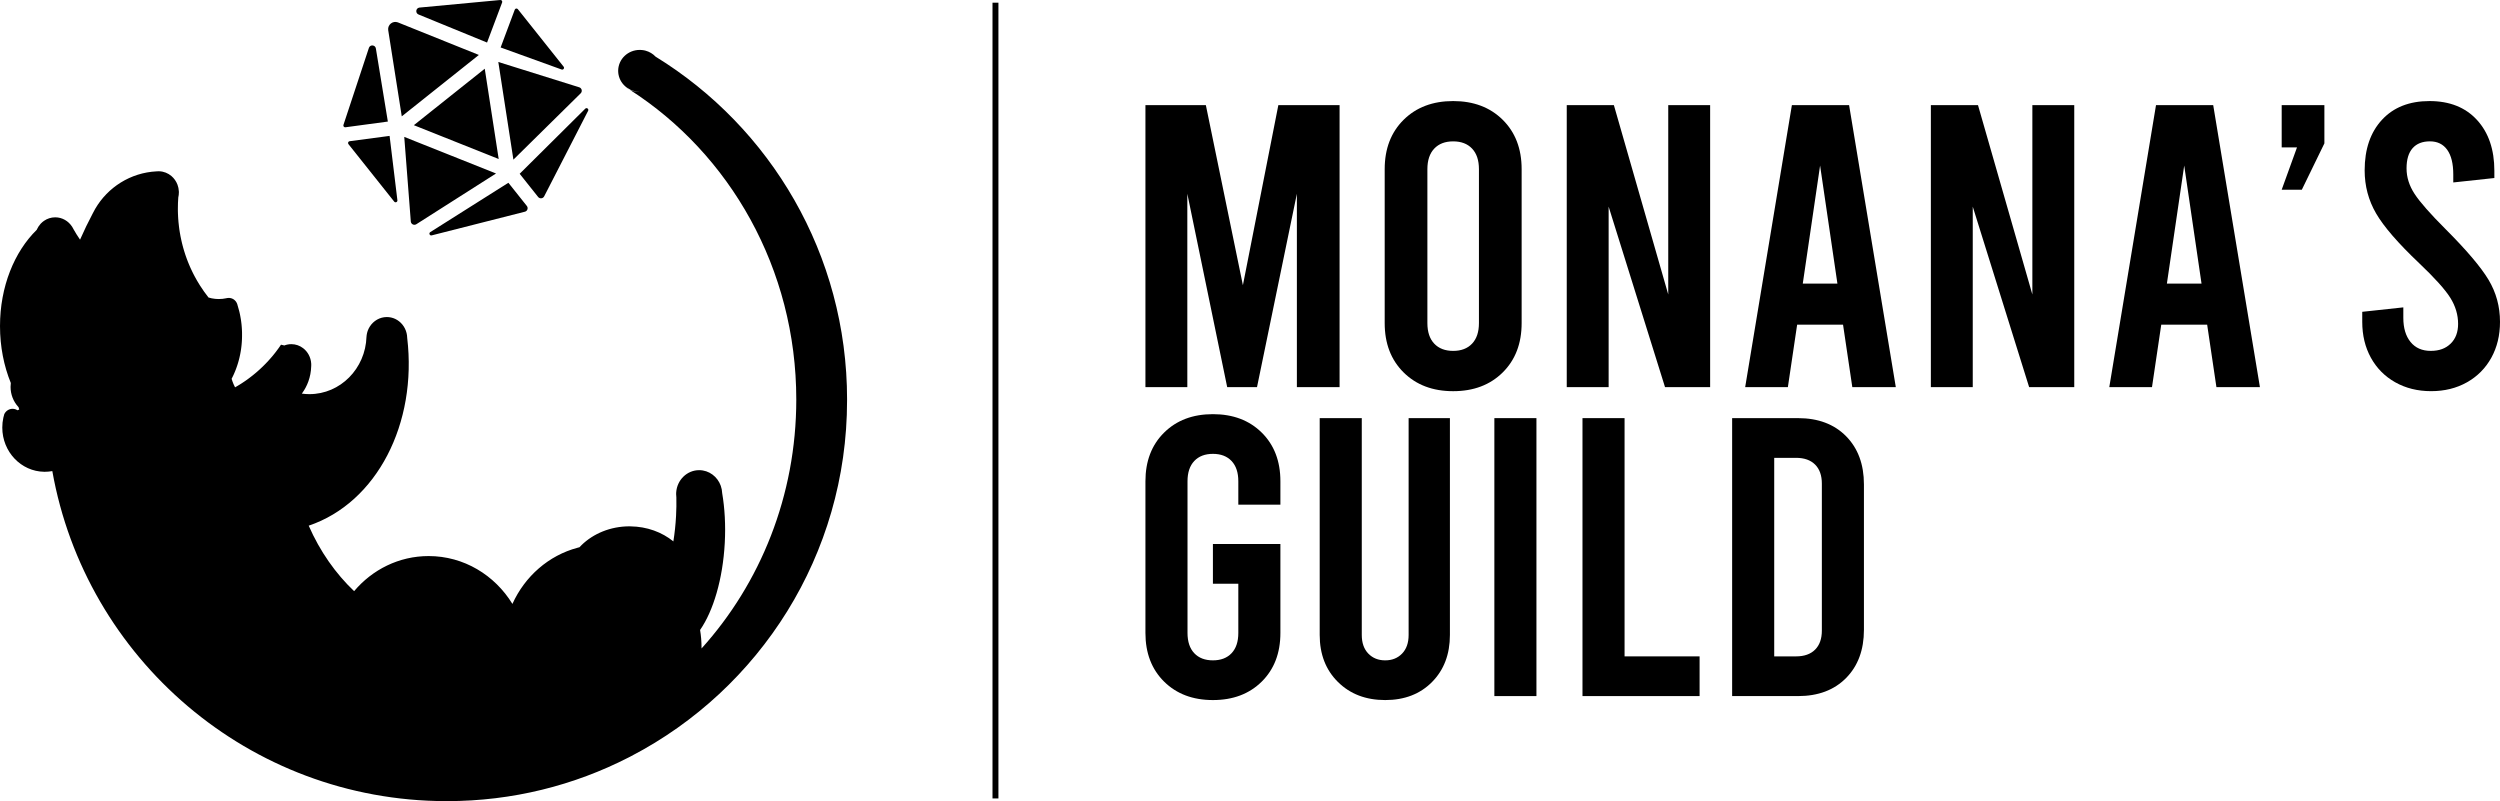 <svg xmlns="http://www.w3.org/2000/svg" fill="none" viewBox="0 0 440 141" height="141" width="440">
<g clip-path="url(#clip0_191_2186)">
<path fill="black" d="M217.944 88.826V84.702C217.944 83.165 217.548 81.977 216.757 81.138C215.964 80.299 214.87 79.879 213.473 79.879C212.076 79.879 210.981 80.299 210.19 81.138C209.397 81.976 209.002 83.164 209.002 84.702V111.399C209.002 112.936 209.397 114.124 210.19 114.964C210.981 115.803 212.076 116.222 213.473 116.222C214.87 116.222 215.964 115.803 216.757 114.964C217.548 114.125 217.944 112.937 217.944 111.399V102.733H213.473V95.745H225.35V111.4C225.35 114.942 224.256 117.795 222.067 119.962C219.877 122.128 217.013 123.211 213.473 123.211C209.934 123.211 207.068 122.127 204.88 119.962C202.69 117.795 201.596 114.942 201.596 111.4V84.703C201.596 81.163 202.69 78.308 204.88 76.142C207.068 73.975 209.933 72.892 213.473 72.892C217.014 72.892 219.877 73.976 222.067 76.142C224.256 78.308 225.35 81.162 225.35 84.703V88.827H217.944V88.826Z"></path>
<path fill="black" d="M235.481 120.031C233.337 117.911 232.267 115.15 232.267 111.749V73.591H239.673V111.749C239.673 113.147 240.057 114.242 240.826 115.034C241.595 115.826 242.583 116.222 243.796 116.222C245.008 116.222 245.997 115.826 246.764 115.034C247.533 114.242 247.917 113.147 247.917 111.749V73.591H255.184V111.749C255.184 115.15 254.135 117.911 252.039 120.031C249.944 122.151 247.195 123.211 243.796 123.211C240.396 123.211 237.623 122.152 235.482 120.031H235.481Z"></path>
<path fill="black" d="M263.008 73.591H270.413V122.511H263.008V73.591Z"></path>
<path fill="black" d="M278.517 73.591H285.923V115.523H299.128V122.511H278.518V73.591H278.517Z"></path>
<path fill="black" d="M304.856 73.591H316.454C319.993 73.591 322.812 74.651 324.908 76.771C327.004 78.891 328.052 81.722 328.052 85.262V110.841C328.052 114.382 327.004 117.213 324.908 119.332C322.812 121.453 319.993 122.512 316.454 122.512H304.856V73.592V73.591ZM316.105 115.523C317.548 115.523 318.666 115.128 319.459 114.335C320.25 113.543 320.646 112.425 320.646 110.98V85.122C320.646 83.679 320.25 82.56 319.459 81.767C318.666 80.975 317.548 80.579 316.105 80.579H312.262V115.523H316.105Z"></path>
<path fill="black" d="M235.766 18.498V68.139H228.251V34.1L221.233 68.139H215.987L208.969 34.1V68.139H201.596V18.498H212.23L218.751 50.197L224.989 18.498H235.765H235.766Z"></path>
<path fill="black" d="M247.037 65.55C244.815 63.352 243.706 60.456 243.706 56.863V29.773C243.706 26.18 244.815 23.284 247.037 21.085C249.258 18.887 252.165 17.788 255.757 17.788C259.35 17.788 262.255 18.887 264.477 21.085C266.698 23.284 267.809 26.18 267.809 29.773V56.863C267.809 60.456 266.698 63.351 264.477 65.55C262.255 67.748 259.349 68.848 255.757 68.848C252.165 68.848 249.258 67.749 247.037 65.55ZM259.089 60.48C259.892 59.63 260.294 58.423 260.294 56.864V29.774C260.294 28.214 259.892 27.008 259.089 26.157C258.285 25.307 257.175 24.881 255.757 24.881C254.339 24.881 253.228 25.307 252.425 26.157C251.621 27.008 251.22 28.214 251.22 29.774V56.864C251.22 58.423 251.621 59.63 252.425 60.48C253.228 61.331 254.339 61.757 255.757 61.757C257.175 61.757 258.285 61.331 259.089 60.48Z"></path>
<path fill="black" d="M275.747 18.498H284.041L293.611 51.828V18.498H300.984V68.139H293.045L283.12 36.369V68.139H275.747V18.498Z"></path>
<path fill="black" d="M324.377 57.147H316.296L314.665 68.139H307.15L315.373 18.498H325.44L333.663 68.139H326.007L324.376 57.147H324.377ZM323.385 49.914L320.336 29.136L317.288 49.914H323.385Z"></path>
<path fill="black" d="M339.832 18.498H348.126L357.696 51.828V18.498H365.069V68.139H357.129L347.205 36.369V68.139H339.832V18.498Z"></path>
<path fill="black" d="M388.462 57.147H380.38L378.75 68.139H371.235L379.458 18.498H389.524L397.747 68.139H390.091L388.461 57.147H388.462ZM387.469 49.914L384.421 29.136L381.373 49.914H387.469Z"></path>
<path fill="black" d="M404.271 25.944H401.577V18.498H409.092V25.235L405.122 33.391H401.577L404.271 25.944Z"></path>
<path fill="black" d="M421.568 67.288C419.725 66.249 418.295 64.806 417.279 62.963C416.262 61.118 415.755 59.016 415.755 56.651V54.878L422.985 54.098V55.941C422.985 57.738 423.411 59.157 424.261 60.196C425.111 61.236 426.292 61.755 427.805 61.755C429.318 61.755 430.44 61.33 431.314 60.479C432.188 59.629 432.625 58.47 432.625 57.004C432.625 55.398 432.165 53.861 431.243 52.395C430.322 50.93 428.49 48.897 425.749 46.296C422.063 42.798 419.546 39.89 418.199 37.573C416.852 35.258 416.179 32.728 416.179 29.985C416.179 26.251 417.195 23.284 419.228 21.085C421.259 18.887 424.048 17.788 427.593 17.788C431.138 17.788 433.926 18.899 435.958 21.121C437.989 23.343 439.007 26.322 439.007 30.056V31.332L431.776 32.112V30.694C431.776 28.803 431.422 27.361 430.712 26.368C430.003 25.375 428.986 24.878 427.664 24.878C426.342 24.878 425.325 25.28 424.616 26.084C423.907 26.888 423.552 28.069 423.552 29.629C423.552 31.189 424.024 32.691 424.97 34.132C425.915 35.575 427.735 37.642 430.429 40.337C434.115 44.025 436.632 46.992 437.979 49.237C439.326 51.483 440 53.953 440 56.648C440 59.012 439.492 61.115 438.476 62.959C437.459 64.802 436.03 66.245 434.187 67.285C432.343 68.324 430.239 68.844 427.877 68.844C425.515 68.844 423.411 68.324 421.568 67.285V67.288Z"></path>
<path fill="black" d="M71.149 24.094L72.303 39.004C72.359 39.467 72.878 39.713 73.272 39.465L87.3 30.533L71.149 24.094ZM69.943 35.246L68.568 23.918L61.533 24.853C61.288 24.885 61.173 25.172 61.326 25.366L69.379 35.483C69.578 35.734 69.981 35.565 69.943 35.246ZM75.966 41.431L92.377 37.261C92.828 37.151 93.012 36.611 92.723 36.248L89.476 32.167L75.728 40.852C75.427 41.041 75.618 41.507 75.966 41.431H75.966ZM68.262 21.394L66.158 8.557C66.078 7.903 65.18 7.787 64.937 8.397L60.446 21.986C60.373 22.209 60.557 22.431 60.789 22.402L68.262 21.394ZM77.495 15.074L84.279 9.671L70.015 3.936C69.569 3.775 69.117 3.877 68.791 4.137C68.465 4.397 68.264 4.814 68.321 5.285L70.711 20.478L77.495 15.075V15.074ZM90.598 1.704L88.112 8.354L98.84 12.232C99.142 12.341 99.397 11.986 99.197 11.735L91.144 1.618C90.991 1.424 90.684 1.473 90.598 1.704ZM85.721 7.489L88.377 0.429C88.459 0.209 88.283 -0.021 88.05 0.001L73.805 1.335C73.155 1.436 73.068 2.336 73.687 2.561L85.721 7.489ZM103.005 19.128L91.463 30.584L94.71 34.665C94.999 35.028 95.566 34.969 95.775 34.555L103.515 19.49C103.668 19.168 103.256 18.877 103.004 19.128H103.005ZM87.704 10.909L90.358 28.097L102.204 16.421C102.534 16.092 102.411 15.532 101.972 15.373L87.704 10.908V10.909ZM79.077 17.063L72.838 22.032L87.77 27.985L85.317 12.095L79.077 17.063Z"></path>
<path fill="black" d="M149.086 70.305C149.086 44.767 135.598 22.393 115.388 9.974C115.388 9.974 115.384 9.969 115.381 9.968C114.911 9.473 114.302 9.103 113.613 8.917C113.597 8.912 113.58 8.908 113.564 8.905C113.557 8.903 113.552 8.901 113.545 8.899C113.528 8.895 113.51 8.89 113.493 8.887C113.49 8.887 113.487 8.886 113.484 8.885C113.477 8.883 113.468 8.881 113.461 8.879C113.454 8.878 113.447 8.876 113.44 8.874C113.431 8.872 113.422 8.87 113.412 8.869C113.404 8.867 113.394 8.865 113.385 8.863C113.38 8.863 113.375 8.861 113.37 8.86C113.36 8.858 113.351 8.856 113.341 8.854C113.336 8.854 113.332 8.852 113.326 8.852C113.32 8.852 113.316 8.85 113.31 8.849C113.306 8.849 113.302 8.848 113.299 8.847C113.288 8.845 113.276 8.843 113.263 8.841C113.251 8.839 113.239 8.837 113.227 8.835C113.225 8.835 113.224 8.835 113.222 8.835C113.164 8.826 113.107 8.818 113.048 8.812C112.942 8.798 112.834 8.79 112.724 8.787C112.68 8.785 112.637 8.785 112.592 8.785C110.529 8.785 108.851 10.383 108.799 12.374C108.799 12.406 108.799 12.437 108.799 12.469C108.799 12.501 108.799 12.531 108.801 12.56C108.801 12.588 108.801 12.616 108.804 12.644C108.807 12.728 108.814 12.81 108.824 12.893C108.83 12.943 108.838 12.993 108.845 13.043C108.85 13.071 108.855 13.099 108.86 13.126C109.032 14.051 109.558 14.855 110.298 15.401C110.524 15.533 110.748 15.665 110.971 15.798C110.971 15.798 110.973 15.8 110.974 15.8C111.425 16.008 111.926 16.131 112.454 16.149H112.455H112.453C112.422 16.15 112.392 16.155 112.367 16.155C111.823 16.155 111.303 16.022 110.842 15.795C128.42 27.06 140.146 47.271 140.146 70.323C140.146 87.269 133.806 102.679 123.471 114.131V114.011C123.471 112.938 123.388 111.892 123.215 110.873C125.529 107.539 127.219 101.949 127.561 95.541C127.727 92.411 127.553 89.437 127.104 86.798V86.796C127.087 86.345 127.001 85.91 126.857 85.505C126.286 83.895 124.798 82.748 123.053 82.748C120.912 82.748 119.157 84.477 119.01 86.665V86.669C119.004 86.767 119 86.866 119 86.965C119 87.164 119.013 87.359 119.039 87.55C119.063 88.605 119.046 89.689 118.987 90.792C118.903 92.344 118.742 93.848 118.511 95.284C118.469 95.543 118.425 95.8 118.378 96.055C118.424 95.801 118.467 95.544 118.508 95.284C116.522 93.666 113.872 92.673 110.958 92.64C110.907 92.633 110.856 92.633 110.798 92.633C107.449 92.633 104.433 93.912 102.352 95.937V95.94C102.227 96.062 102.104 96.187 101.985 96.315C101.985 96.315 101.982 96.316 101.981 96.316C101.981 96.316 101.981 96.316 101.981 96.317C101.872 96.344 101.763 96.371 101.654 96.4C101.654 96.4 101.654 96.401 101.653 96.403C99.108 97.079 96.789 98.339 94.832 100.034C92.875 101.73 91.281 103.864 90.186 106.288C87.08 101.224 81.637 97.867 75.439 97.867C70.213 97.867 65.525 100.253 62.324 104.043C59.078 100.959 56.318 97.056 54.333 92.519C66.339 88.469 73.459 74.524 71.667 59.463V59.443L71.665 59.429C71.665 59.429 71.665 59.428 71.665 59.427C71.665 59.426 71.665 59.424 71.665 59.423C71.657 59.148 71.621 58.88 71.56 58.624C71.571 58.707 71.582 58.788 71.593 58.871C71.582 58.788 71.57 58.707 71.558 58.624C71.29 57.505 70.54 56.592 69.554 56.126C69.106 55.919 68.606 55.8 68.081 55.8C66.839 55.8 65.743 56.46 65.097 57.459C65.039 57.594 64.978 57.728 64.917 57.863C64.978 57.728 65.039 57.593 65.098 57.456C64.957 57.675 64.837 57.91 64.742 58.157C64.742 58.159 64.742 58.16 64.74 58.162C64.709 58.247 64.679 58.333 64.653 58.421C64.632 58.494 64.612 58.568 64.596 58.642V58.644V58.646C64.596 58.646 64.596 58.647 64.596 58.648C64.596 58.648 64.596 58.649 64.596 58.65C64.593 58.659 64.591 58.666 64.588 58.675V58.681C64.543 58.868 64.517 59.067 64.504 59.267C64.504 59.267 64.503 59.267 64.502 59.268C64.323 64.878 59.896 69.369 54.461 69.369C54.005 69.369 53.557 69.337 53.118 69.276C53.158 69.224 53.196 69.171 53.234 69.118C53.661 68.522 54.011 67.856 54.27 67.139C54.569 66.31 54.745 65.412 54.771 64.472C54.777 64.389 54.78 64.305 54.78 64.221C54.78 64.136 54.777 64.054 54.772 63.971C54.701 62.869 54.158 61.9 53.352 61.281C52.77 60.835 52.051 60.571 51.273 60.571C50.84 60.571 50.424 60.653 50.041 60.803C49.845 60.76 49.651 60.714 49.458 60.666C49.451 60.675 49.445 60.686 49.438 60.695C49.424 60.715 49.411 60.734 49.398 60.753C49.387 60.768 49.376 60.783 49.366 60.799C49.363 60.803 49.36 60.807 49.357 60.811C49.347 60.825 49.336 60.84 49.327 60.855C49.316 60.869 49.307 60.884 49.297 60.899C49.294 60.904 49.29 60.91 49.285 60.914C49.281 60.919 49.277 60.925 49.274 60.931L49.262 60.947C49.251 60.964 49.239 60.981 49.228 60.998C49.221 61.009 49.214 61.021 49.208 61.033C49.185 61.063 49.164 61.093 49.141 61.124C49.124 61.147 49.107 61.17 49.091 61.195C49.085 61.204 49.079 61.211 49.074 61.22C49.074 61.22 49.072 61.222 49.071 61.223C49.071 61.223 49.069 61.224 49.068 61.225C49.068 61.226 49.066 61.228 49.064 61.229C49.064 61.229 49.057 61.238 49.054 61.242C49.052 61.245 49.05 61.249 49.048 61.252C49.045 61.256 49.043 61.26 49.041 61.263C49.038 61.267 49.037 61.271 49.034 61.275C49.026 61.286 49.018 61.297 49.01 61.306C49.006 61.312 49.002 61.316 49 61.321C48.998 61.324 48.997 61.326 48.995 61.329C48.992 61.334 48.989 61.337 48.986 61.342C48.979 61.352 48.973 61.363 48.967 61.373C48.963 61.378 48.958 61.382 48.954 61.387C48.952 61.389 48.949 61.391 48.948 61.393C48.945 61.398 48.941 61.403 48.938 61.408C48.935 61.413 48.931 61.419 48.928 61.424C48.906 61.453 48.882 61.483 48.858 61.513C48.821 61.566 48.782 61.618 48.743 61.67C48.717 61.705 48.691 61.74 48.665 61.775C48.639 61.81 48.613 61.845 48.586 61.88C48.586 61.88 48.586 61.88 48.586 61.881C48.58 61.889 48.573 61.898 48.566 61.907C48.56 61.916 48.553 61.924 48.546 61.934C48.543 61.938 48.539 61.942 48.536 61.946C48.523 61.963 48.509 61.98 48.496 61.998C48.485 62.012 48.474 62.027 48.463 62.041C48.452 62.055 48.44 62.069 48.429 62.084C48.423 62.092 48.418 62.099 48.412 62.106C48.401 62.12 48.389 62.133 48.379 62.146C48.363 62.166 48.347 62.186 48.331 62.206C48.309 62.234 48.286 62.264 48.263 62.292C48.226 62.34 48.188 62.387 48.149 62.432C48.129 62.459 48.108 62.486 48.086 62.512C48.07 62.533 48.053 62.553 48.036 62.574C47.987 62.633 47.937 62.692 47.887 62.752C47.842 62.802 47.799 62.852 47.756 62.902C47.734 62.926 47.713 62.952 47.691 62.977C47.669 63.002 47.647 63.027 47.624 63.052C47.621 63.056 47.618 63.062 47.614 63.067C47.604 63.079 47.593 63.092 47.581 63.104C47.578 63.107 47.576 63.109 47.573 63.111C47.49 63.205 47.406 63.298 47.324 63.391C47.315 63.402 47.307 63.411 47.298 63.42C47.271 63.453 47.242 63.483 47.215 63.514C47.206 63.524 47.198 63.534 47.189 63.545C47.181 63.554 47.171 63.563 47.163 63.572C47.145 63.591 47.128 63.61 47.11 63.629C47.092 63.648 47.074 63.667 47.056 63.687C47.046 63.697 47.038 63.706 47.028 63.715C47.009 63.734 46.991 63.753 46.971 63.771C46.96 63.783 46.948 63.795 46.938 63.806C46.927 63.818 46.915 63.83 46.904 63.842C46.892 63.853 46.881 63.865 46.87 63.877C46.837 63.912 46.803 63.948 46.768 63.984C46.746 64.008 46.724 64.033 46.701 64.058C46.701 64.058 46.699 64.06 46.698 64.06C46.696 64.061 46.695 64.062 46.694 64.064C46.692 64.066 46.69 64.067 46.688 64.069C46.686 64.07 46.683 64.072 46.68 64.074C46.679 64.074 46.677 64.076 46.675 64.077C46.67 64.082 46.664 64.089 46.657 64.096C46.652 64.101 46.645 64.108 46.639 64.115C46.58 64.177 46.519 64.24 46.456 64.301C46.432 64.326 46.406 64.351 46.381 64.376C46.376 64.38 46.371 64.385 46.366 64.39C46.349 64.405 46.333 64.421 46.317 64.437C46.31 64.444 46.303 64.45 46.297 64.457C46.293 64.462 46.289 64.466 46.285 64.47C46.28 64.475 46.276 64.479 46.273 64.484C46.209 64.545 46.143 64.607 46.077 64.668C46.056 64.688 46.036 64.708 46.015 64.728C46.002 64.74 45.99 64.752 45.979 64.763C45.96 64.779 45.941 64.798 45.921 64.816C45.902 64.834 45.883 64.853 45.863 64.869C45.849 64.885 45.834 64.899 45.819 64.913C45.803 64.927 45.788 64.942 45.773 64.956C45.761 64.966 45.749 64.978 45.737 64.989C45.718 65.006 45.698 65.024 45.678 65.043C45.588 65.123 45.492 65.21 45.402 65.29C45.377 65.312 45.352 65.334 45.328 65.356C45.312 65.369 45.296 65.383 45.281 65.397C45.251 65.423 45.22 65.449 45.19 65.476C45.185 65.481 45.18 65.486 45.175 65.49C45.17 65.493 45.164 65.499 45.16 65.503C45.114 65.54 45.069 65.579 45.022 65.618C44.994 65.642 44.966 65.665 44.939 65.689C44.914 65.71 44.89 65.729 44.866 65.749C44.866 65.749 44.865 65.749 44.864 65.75C44.864 65.75 44.863 65.75 44.862 65.751C44.852 65.757 44.847 65.763 44.841 65.768C44.824 65.784 44.806 65.798 44.789 65.812C44.768 65.829 44.747 65.847 44.726 65.864C44.713 65.874 44.7 65.885 44.688 65.895C44.662 65.916 44.636 65.937 44.611 65.958C44.585 65.979 44.56 66 44.534 66.022C44.515 66.037 44.499 66.052 44.482 66.064C44.476 66.068 44.471 66.072 44.464 66.076C44.432 66.101 44.402 66.126 44.374 66.148C44.357 66.163 44.34 66.176 44.323 66.188C44.313 66.195 44.305 66.202 44.295 66.208C44.286 66.215 44.277 66.222 44.269 66.228C44.26 66.235 44.252 66.242 44.244 66.248C44.24 66.251 44.236 66.255 44.232 66.258C44.228 66.261 44.224 66.264 44.22 66.268C44.197 66.287 44.172 66.305 44.148 66.323C44.125 66.341 44.1 66.36 44.076 66.378C44.053 66.396 44.028 66.414 44.004 66.433C43.981 66.451 43.956 66.47 43.932 66.488C43.926 66.493 43.92 66.498 43.913 66.503C43.907 66.508 43.9 66.513 43.893 66.518C43.875 66.532 43.856 66.545 43.837 66.558C43.833 66.561 43.828 66.565 43.823 66.568C43.81 66.578 43.798 66.588 43.785 66.598C43.772 66.608 43.76 66.618 43.747 66.628C43.743 66.63 43.738 66.634 43.733 66.638C43.728 66.642 43.724 66.645 43.719 66.649C43.719 66.649 43.712 66.653 43.709 66.655C43.7 66.662 43.691 66.67 43.681 66.678C43.678 66.68 43.674 66.682 43.672 66.684C43.662 66.691 43.653 66.698 43.642 66.703C43.639 66.705 43.636 66.707 43.633 66.709C43.626 66.714 43.62 66.718 43.614 66.724C43.607 66.729 43.601 66.734 43.595 66.739C43.588 66.744 43.582 66.75 43.576 66.754C43.569 66.759 43.563 66.764 43.556 66.77C43.548 66.775 43.541 66.781 43.533 66.787C43.526 66.792 43.518 66.798 43.51 66.803C43.495 66.813 43.48 66.825 43.465 66.835C43.445 66.849 43.425 66.864 43.404 66.878C43.374 66.9 43.344 66.92 43.312 66.943C43.26 66.98 43.208 67.015 43.156 67.051C43.14 67.062 43.125 67.073 43.108 67.084C43.093 67.094 43.077 67.105 43.062 67.117C43.044 67.128 43.026 67.139 43.008 67.151C42.99 67.162 42.972 67.174 42.954 67.186C42.918 67.21 42.882 67.234 42.846 67.259C42.834 67.267 42.822 67.275 42.81 67.284C42.798 67.292 42.786 67.301 42.774 67.308C42.774 67.308 42.772 67.309 42.771 67.31C42.768 67.312 42.765 67.314 42.762 67.316C42.732 67.335 42.7 67.358 42.672 67.375C42.648 67.392 42.623 67.408 42.599 67.424C42.586 67.432 42.574 67.441 42.562 67.449C42.5 67.489 42.437 67.529 42.378 67.567C42.343 67.589 42.31 67.61 42.276 67.631C42.242 67.651 42.209 67.672 42.175 67.694C42.073 67.757 41.971 67.819 41.869 67.88C41.732 67.962 41.595 68.042 41.456 68.122C41.428 68.138 41.399 68.155 41.371 68.171C41.278 67.995 41.192 67.814 41.112 67.63C40.978 67.319 40.861 66.997 40.763 66.666C40.764 66.664 40.765 66.662 40.766 66.661C40.783 66.627 40.8 66.594 40.817 66.562C40.835 66.527 40.853 66.492 40.871 66.457C40.889 66.422 40.907 66.386 40.925 66.35C40.96 66.279 40.995 66.208 41.029 66.136C41.043 66.105 41.058 66.075 41.072 66.043C41.094 65.998 41.115 65.952 41.136 65.906C41.148 65.877 41.161 65.849 41.174 65.82C41.176 65.816 41.179 65.81 41.181 65.805C41.196 65.771 41.212 65.736 41.226 65.701C41.242 65.664 41.258 65.628 41.273 65.591C41.286 65.562 41.299 65.532 41.31 65.503C41.316 65.49 41.322 65.476 41.327 65.463C41.341 65.432 41.354 65.4 41.366 65.369C41.381 65.332 41.397 65.295 41.412 65.257C41.427 65.22 41.442 65.182 41.456 65.145C41.471 65.108 41.486 65.07 41.5 65.032C41.514 64.995 41.529 64.958 41.543 64.92C41.557 64.883 41.57 64.846 41.584 64.809C41.584 64.809 41.584 64.807 41.584 64.806C41.597 64.772 41.609 64.737 41.621 64.703C41.624 64.695 41.627 64.686 41.63 64.679C41.642 64.645 41.654 64.612 41.666 64.577C41.681 64.535 41.696 64.491 41.71 64.448C41.722 64.416 41.732 64.384 41.743 64.351C41.745 64.348 41.745 64.344 41.747 64.34C41.759 64.306 41.77 64.272 41.781 64.238C41.792 64.204 41.802 64.17 41.814 64.135C41.82 64.115 41.827 64.094 41.834 64.072C41.845 64.037 41.855 64.002 41.866 63.967C41.875 63.935 41.885 63.905 41.894 63.874C41.905 63.84 41.914 63.806 41.925 63.771C41.929 63.756 41.934 63.741 41.938 63.725C41.946 63.696 41.955 63.665 41.963 63.636C41.975 63.597 41.985 63.558 41.997 63.519C42.004 63.491 42.012 63.462 42.019 63.435C42.026 63.411 42.033 63.387 42.038 63.364C42.05 63.32 42.061 63.276 42.072 63.233C42.078 63.21 42.084 63.188 42.09 63.166C42.091 63.158 42.093 63.15 42.095 63.143C42.102 63.116 42.108 63.089 42.115 63.061C42.119 63.045 42.123 63.029 42.127 63.013C42.133 62.983 42.141 62.954 42.147 62.925C42.151 62.908 42.155 62.891 42.159 62.875L42.172 62.818C42.177 62.797 42.181 62.776 42.186 62.754C42.194 62.722 42.2 62.69 42.207 62.658C42.215 62.623 42.222 62.589 42.23 62.554C42.236 62.528 42.24 62.504 42.246 62.478C42.252 62.449 42.258 62.42 42.264 62.391C42.271 62.358 42.276 62.327 42.283 62.296C42.289 62.261 42.297 62.225 42.304 62.189C42.307 62.172 42.31 62.154 42.313 62.137C42.315 62.128 42.317 62.119 42.318 62.11C42.327 62.064 42.335 62.017 42.343 61.972C42.352 61.923 42.361 61.874 42.368 61.826C42.371 61.808 42.374 61.79 42.377 61.773C42.382 61.737 42.388 61.702 42.394 61.666C42.4 61.626 42.406 61.586 42.413 61.545C42.417 61.51 42.423 61.476 42.428 61.441C42.43 61.426 42.432 61.411 42.434 61.397C42.438 61.366 42.442 61.334 42.447 61.301C42.45 61.279 42.453 61.255 42.456 61.232C42.46 61.205 42.464 61.177 42.467 61.15C42.47 61.126 42.472 61.101 42.475 61.077C42.481 61.028 42.487 60.98 42.492 60.931C42.494 60.914 42.496 60.897 42.498 60.88C42.501 60.852 42.505 60.822 42.508 60.794C42.512 60.746 42.517 60.698 42.522 60.65C42.526 60.613 42.528 60.575 42.532 60.537C42.533 60.522 42.535 60.506 42.536 60.49C42.538 60.471 42.54 60.45 42.541 60.43C42.542 60.414 42.544 60.397 42.545 60.38C42.548 60.346 42.55 60.311 42.553 60.277C42.554 60.259 42.556 60.241 42.557 60.224C42.559 60.201 42.56 60.178 42.562 60.155C42.562 60.14 42.563 60.124 42.564 60.109C42.566 60.087 42.567 60.067 42.568 60.045C42.568 60.028 42.57 60.011 42.571 59.994C42.573 59.961 42.575 59.927 42.577 59.895C42.577 59.878 42.579 59.86 42.58 59.843C42.581 59.816 42.582 59.791 42.583 59.764C42.583 59.749 42.584 59.733 42.585 59.718C42.585 59.715 42.585 59.712 42.585 59.71C42.587 59.676 42.588 59.641 42.589 59.607C42.591 59.564 42.592 59.52 42.593 59.478C42.593 59.475 42.593 59.471 42.593 59.468C42.593 59.44 42.595 59.412 42.595 59.384C42.595 59.366 42.595 59.348 42.596 59.329C42.596 59.295 42.598 59.261 42.598 59.227C42.598 59.212 42.598 59.196 42.598 59.18C42.598 59.151 42.598 59.121 42.598 59.092C42.598 59.084 42.598 59.077 42.598 59.068C42.598 59.026 42.598 58.986 42.598 58.944C42.598 58.912 42.598 58.88 42.598 58.847C42.598 58.825 42.598 58.802 42.598 58.778C42.598 58.754 42.598 58.731 42.598 58.707C42.598 58.681 42.598 58.656 42.598 58.629C42.598 58.604 42.598 58.578 42.597 58.552C42.597 58.543 42.597 58.534 42.597 58.525C42.597 58.518 42.597 58.512 42.597 58.505C42.597 58.481 42.597 58.458 42.595 58.434C42.594 58.392 42.593 58.351 42.591 58.31C42.59 58.276 42.589 58.242 42.587 58.208C42.587 58.183 42.585 58.158 42.584 58.132C42.584 58.117 42.583 58.101 42.582 58.086C42.58 58.03 42.577 57.974 42.573 57.918C42.573 57.903 42.571 57.887 42.57 57.872C42.569 57.851 42.567 57.83 42.566 57.809C42.566 57.794 42.564 57.778 42.563 57.763C42.562 57.736 42.56 57.71 42.558 57.685C42.558 57.685 42.558 57.683 42.558 57.682C42.554 57.633 42.55 57.583 42.546 57.534C42.544 57.513 42.544 57.492 42.542 57.471C42.542 57.462 42.541 57.452 42.54 57.444C42.54 57.444 42.54 57.442 42.54 57.441C42.54 57.44 42.54 57.438 42.54 57.437C42.536 57.391 42.531 57.345 42.527 57.299C42.525 57.264 42.521 57.228 42.518 57.193C42.518 57.189 42.518 57.185 42.517 57.181C42.517 57.17 42.515 57.158 42.514 57.147C42.512 57.133 42.511 57.119 42.509 57.105C42.508 57.084 42.506 57.065 42.503 57.045C42.503 57.039 42.502 57.033 42.501 57.028C42.501 57.023 42.5 57.017 42.499 57.011C42.497 56.995 42.495 56.979 42.493 56.963C42.491 56.947 42.489 56.93 42.488 56.914C42.483 56.871 42.477 56.83 42.472 56.787C42.468 56.745 42.462 56.702 42.456 56.661C42.453 56.632 42.449 56.603 42.445 56.574C42.445 56.571 42.444 56.566 42.443 56.562C42.442 56.554 42.441 56.547 42.44 56.539C42.44 56.537 42.44 56.536 42.44 56.535C42.437 56.513 42.434 56.491 42.431 56.468C42.428 56.449 42.425 56.431 42.423 56.412C42.423 56.412 42.423 56.411 42.423 56.41C42.423 56.41 42.423 56.41 42.423 56.408C42.418 56.378 42.415 56.349 42.41 56.319C42.408 56.308 42.407 56.297 42.405 56.286C42.405 56.279 42.403 56.272 42.402 56.264C42.397 56.228 42.391 56.193 42.385 56.158C42.359 55.991 42.329 55.826 42.298 55.661C42.283 55.582 42.268 55.504 42.252 55.425C42.252 55.423 42.252 55.422 42.251 55.42C42.251 55.419 42.251 55.419 42.251 55.417C42.251 55.417 42.251 55.416 42.251 55.415C42.251 55.41 42.249 55.405 42.248 55.4C42.232 55.324 42.216 55.247 42.199 55.171C42.191 55.135 42.182 55.099 42.174 55.063C42.174 55.061 42.174 55.059 42.173 55.057C42.173 55.055 42.173 55.053 42.172 55.052C42.172 55.051 42.172 55.05 42.172 55.049C42.17 55.042 42.169 55.035 42.167 55.029C42.166 55.022 42.164 55.016 42.163 55.01C42.156 54.98 42.148 54.948 42.141 54.918C42.132 54.881 42.123 54.844 42.114 54.807C42.107 54.775 42.098 54.743 42.09 54.711C42.086 54.697 42.082 54.682 42.078 54.667C41.998 54.354 41.91 54.044 41.816 53.741C41.813 53.732 41.81 53.723 41.807 53.714C41.807 53.713 41.807 53.711 41.807 53.71C41.807 53.708 41.807 53.706 41.806 53.704C41.803 53.695 41.801 53.685 41.798 53.676C41.795 53.66 41.791 53.645 41.787 53.63V53.628C41.781 53.605 41.774 53.583 41.766 53.56C41.76 53.538 41.752 53.518 41.745 53.497C41.736 53.476 41.728 53.456 41.72 53.436C41.709 53.411 41.699 53.388 41.688 53.365C41.688 53.365 41.688 53.363 41.688 53.363V53.361C41.688 53.361 41.686 53.355 41.684 53.354C41.684 53.354 41.683 53.352 41.682 53.35C41.675 53.337 41.669 53.323 41.662 53.311C41.661 53.308 41.659 53.305 41.657 53.302C41.657 53.302 41.657 53.3 41.656 53.299C41.656 53.299 41.656 53.297 41.654 53.296C41.654 53.294 41.652 53.291 41.651 53.288C41.645 53.277 41.639 53.266 41.634 53.256C41.634 53.255 41.632 53.254 41.631 53.252C41.631 53.252 41.63 53.248 41.626 53.244C41.626 53.244 41.624 53.239 41.623 53.238C41.623 53.237 41.622 53.236 41.621 53.234C41.619 53.231 41.617 53.227 41.617 53.224C41.617 53.222 41.615 53.221 41.614 53.22C41.61 53.214 41.607 53.208 41.603 53.203C41.599 53.197 41.596 53.19 41.593 53.184C41.59 53.178 41.587 53.172 41.584 53.166H41.581C41.581 53.166 41.581 53.164 41.58 53.163C41.58 53.163 41.58 53.162 41.58 53.161V53.159C41.566 53.132 41.547 53.112 41.535 53.093C41.532 53.09 41.529 53.087 41.526 53.083C41.526 53.083 41.526 53.083 41.526 53.082C41.516 53.068 41.506 53.053 41.493 53.038C41.493 53.038 41.488 53.03 41.485 53.026L41.475 53.017C41.475 53.017 41.468 53.007 41.463 53.002C41.457 52.994 41.451 52.986 41.443 52.978C41.443 52.978 41.443 52.978 41.442 52.977C41.439 52.973 41.436 52.969 41.433 52.966C41.427 52.961 41.421 52.948 41.41 52.942C41.41 52.942 41.41 52.942 41.409 52.941L41.407 52.939C41.407 52.939 41.406 52.935 41.402 52.934C41.401 52.933 41.4 52.931 41.398 52.93C41.394 52.924 41.387 52.917 41.38 52.91C41.38 52.91 41.38 52.91 41.379 52.91C41.375 52.906 41.37 52.901 41.366 52.897C41.365 52.896 41.363 52.894 41.361 52.892C41.355 52.881 41.343 52.874 41.331 52.862C41.327 52.857 41.321 52.853 41.314 52.847C41.314 52.847 41.314 52.847 41.313 52.846C41.305 52.838 41.295 52.83 41.287 52.822H41.286V52.82C41.285 52.819 41.284 52.818 41.282 52.817C41.277 52.812 41.272 52.808 41.268 52.804C41.268 52.804 41.266 52.803 41.265 52.802C41.262 52.8 41.258 52.797 41.255 52.794C41.252 52.791 41.249 52.788 41.246 52.785C41.244 52.783 41.241 52.782 41.239 52.78C41.239 52.779 41.237 52.778 41.236 52.777C41.234 52.775 41.233 52.774 41.231 52.772C41.23 52.772 41.229 52.77 41.228 52.769C41.228 52.769 41.227 52.769 41.226 52.768C41.224 52.767 41.222 52.765 41.22 52.764L41.207 52.75C41.188 52.737 41.169 52.724 41.149 52.71C41.147 52.71 41.145 52.709 41.144 52.708C41.135 52.701 41.126 52.695 41.117 52.69C41.108 52.684 41.098 52.677 41.09 52.672C41.09 52.672 41.09 52.672 41.088 52.672C41.088 52.672 41.087 52.672 41.086 52.671C41.077 52.665 41.069 52.658 41.06 52.653C41.04 52.642 41.024 52.632 41.001 52.621C41.001 52.621 41.001 52.621 41 52.621C41 52.621 40.998 52.621 40.998 52.62C40.994 52.618 40.99 52.617 40.986 52.615C40.982 52.612 40.979 52.61 40.974 52.607C40.974 52.607 40.972 52.606 40.97 52.605C40.969 52.605 40.968 52.604 40.967 52.603C40.967 52.603 40.962 52.6 40.959 52.599L40.953 52.595H40.952C40.952 52.595 40.951 52.595 40.95 52.594C40.95 52.594 40.948 52.594 40.947 52.593C40.946 52.593 40.945 52.592 40.944 52.591C40.944 52.591 40.943 52.59 40.942 52.589C40.942 52.589 40.94 52.589 40.939 52.589C40.93 52.585 40.922 52.581 40.912 52.577C40.907 52.574 40.901 52.572 40.895 52.569C40.891 52.567 40.887 52.565 40.882 52.563C40.877 52.562 40.871 52.559 40.867 52.557C40.866 52.557 40.864 52.555 40.863 52.555C40.857 52.55 40.851 52.549 40.84 52.544H40.837C40.837 52.544 40.833 52.542 40.831 52.542C40.83 52.542 40.828 52.541 40.826 52.54C40.826 52.54 40.823 52.537 40.82 52.537C40.82 52.537 40.811 52.533 40.806 52.531C40.806 52.531 40.806 52.531 40.805 52.531C40.805 52.531 40.798 52.526 40.796 52.525C40.789 52.525 40.783 52.523 40.778 52.522H40.776C40.776 52.522 40.767 52.519 40.763 52.518C40.759 52.515 40.755 52.514 40.749 52.513C40.749 52.513 40.744 52.512 40.742 52.511C40.721 52.504 40.699 52.497 40.676 52.49C40.676 52.49 40.674 52.49 40.673 52.49C40.665 52.488 40.655 52.485 40.647 52.483C40.646 52.483 40.645 52.482 40.644 52.481C40.631 52.481 40.625 52.474 40.618 52.474C40.615 52.474 40.611 52.474 40.607 52.473C40.607 52.473 40.606 52.473 40.605 52.473C40.605 52.473 40.604 52.473 40.603 52.473C40.602 52.473 40.6 52.473 40.599 52.473C40.59 52.471 40.581 52.47 40.571 52.468C40.562 52.466 40.552 52.464 40.542 52.462C40.538 52.462 40.534 52.46 40.53 52.46C40.519 52.458 40.508 52.455 40.495 52.453L40.489 52.45C40.478 52.45 40.467 52.45 40.454 52.448C40.434 52.445 40.416 52.443 40.395 52.441C40.384 52.44 40.374 52.439 40.363 52.438C40.362 52.438 40.361 52.438 40.359 52.438C40.357 52.438 40.356 52.438 40.354 52.438C40.341 52.438 40.326 52.436 40.313 52.436C40.29 52.436 40.268 52.434 40.244 52.434C40.147 52.434 40.053 52.443 39.962 52.46C39.922 52.468 39.882 52.476 39.843 52.487C39.835 52.489 39.829 52.49 39.821 52.492C39.409 52.582 38.966 52.631 38.505 52.631C38.293 52.631 38.085 52.62 37.882 52.6C37.461 52.56 37.063 52.477 36.697 52.361C36.155 51.675 35.647 50.958 35.176 50.214C35.005 49.943 34.839 49.668 34.677 49.389C34.54 49.153 34.408 48.914 34.279 48.673C34.272 48.66 34.265 48.646 34.257 48.633C34.198 48.523 34.141 48.413 34.084 48.302C34.068 48.274 34.054 48.244 34.04 48.216C33.986 48.11 33.933 48.004 33.881 47.897C33.872 47.879 33.863 47.86 33.854 47.841C33.766 47.662 33.681 47.48 33.597 47.298C33.564 47.227 33.532 47.156 33.5 47.084C33.468 47.014 33.438 46.944 33.408 46.875C33.371 46.791 33.335 46.706 33.299 46.621C33.272 46.558 33.246 46.495 33.219 46.432C33.163 46.297 33.108 46.161 33.054 46.025C33.053 46.022 33.051 46.019 33.05 46.015C32.986 45.851 32.923 45.687 32.863 45.521C32.861 45.516 32.859 45.511 32.858 45.507C32.796 45.34 32.737 45.172 32.679 45.003C32.679 45.003 32.679 45.003 32.679 45.002C32.679 45.002 32.679 45.001 32.679 45C32.663 44.958 32.648 44.914 32.632 44.87C32.632 44.87 32.632 44.87 32.632 44.87C32.618 44.827 32.605 44.785 32.593 44.744C32.593 44.742 32.592 44.74 32.591 44.738C32.565 44.658 32.539 44.578 32.514 44.498C32.51 44.485 32.505 44.469 32.499 44.455C32.493 44.436 32.486 44.417 32.481 44.398C32.48 44.39 32.478 44.381 32.475 44.372C32.468 44.365 32.463 44.352 32.463 44.339C32.43 44.246 32.405 44.145 32.373 44.052C32.373 44.049 32.373 44.047 32.373 44.046C32.373 44.046 32.373 44.045 32.373 44.044C32.373 44.042 32.373 44.041 32.372 44.039C32.37 44.034 32.369 44.03 32.369 44.027C32.367 44.02 32.365 44.013 32.363 44.008C32.36 43.997 32.356 43.987 32.354 43.976C32.354 43.98 32.355 43.984 32.356 43.988C32.353 43.974 32.348 43.961 32.344 43.948C32.337 43.928 32.337 43.915 32.331 43.901C32.319 43.868 32.312 43.828 32.299 43.795C32.292 43.775 32.292 43.755 32.286 43.742C32.274 43.709 32.267 43.676 32.254 43.643C32.235 43.563 32.216 43.489 32.196 43.416C32.177 43.356 32.164 43.297 32.145 43.236C32.145 43.222 32.139 43.209 32.133 43.196C32.133 43.176 32.126 43.156 32.12 43.13C32.12 43.13 32.114 43.123 32.114 43.116C32.107 43.09 32.101 43.063 32.095 43.037V43.023C32.088 43.017 32.088 43.004 32.083 42.99V42.984C32.076 42.95 32.064 42.924 32.057 42.891C32.057 42.871 32.05 42.858 32.044 42.838C32.025 42.764 32.011 42.691 31.992 42.618C31.988 42.592 31.982 42.567 31.974 42.542C31.973 42.534 31.971 42.528 31.97 42.52V42.523C31.97 42.523 31.971 42.528 31.972 42.531C31.97 42.526 31.97 42.522 31.968 42.517C31.955 42.451 31.936 42.383 31.923 42.317C31.904 42.237 31.891 42.157 31.872 42.077C31.866 42.05 31.859 42.031 31.859 42.011C31.846 41.971 31.84 41.931 31.833 41.898C31.827 41.871 31.82 41.851 31.82 41.831C31.801 41.752 31.788 41.665 31.769 41.585C31.737 41.418 31.704 41.252 31.679 41.079C31.666 40.999 31.646 40.912 31.634 40.832C31.622 40.752 31.609 40.678 31.602 40.599C31.595 40.592 31.595 40.579 31.595 40.572L31.576 40.453C31.57 40.413 31.563 40.367 31.557 40.326C31.551 40.253 31.538 40.185 31.532 40.112C31.525 40.073 31.52 40.026 31.513 39.985C31.513 39.965 31.506 39.946 31.506 39.926C31.5 39.892 31.5 39.853 31.494 39.818C31.462 39.559 31.436 39.305 31.41 39.046C31.404 38.959 31.398 38.872 31.392 38.786C31.385 38.693 31.373 38.592 31.366 38.499C31.359 38.42 31.359 38.346 31.354 38.273C31.347 38.2 31.347 38.127 31.34 38.053V37.98C31.334 37.953 31.334 37.927 31.334 37.907V37.834C31.327 37.807 31.327 37.781 31.327 37.748C31.327 37.708 31.32 37.661 31.32 37.621V37.514C31.314 37.488 31.314 37.455 31.314 37.428V37.275C31.307 37.255 31.307 37.242 31.307 37.229V36.703C31.307 36.05 31.326 35.404 31.377 34.764C31.357 34.844 31.335 34.923 31.31 35.002C31.334 34.924 31.357 34.845 31.376 34.765C31.376 34.765 31.376 34.764 31.376 34.763C31.446 34.473 31.483 34.171 31.483 33.859C31.483 33.803 31.483 33.746 31.479 33.69C31.461 33.27 31.376 32.869 31.235 32.497C31.009 31.902 30.64 31.381 30.171 30.982C29.579 30.479 28.828 30.168 28.01 30.144C27.976 30.143 27.943 30.142 27.909 30.142C27.796 30.142 27.685 30.148 27.575 30.158C22.958 30.385 18.96 32.974 16.761 36.746C16.606 37.01 16.461 37.28 16.326 37.555C15.526 39.065 14.78 40.607 14.089 42.18C13.883 41.882 13.684 41.58 13.491 41.275C13.293 40.96 13.104 40.641 12.921 40.314V40.308C12.85 40.188 12.78 40.068 12.715 39.942V39.935C12.703 39.922 12.69 39.902 12.677 39.882C12.036 38.903 10.955 38.249 9.719 38.249C8.989 38.249 8.312 38.475 7.746 38.868C7.559 38.998 7.384 39.146 7.223 39.31C7.188 39.346 7.153 39.383 7.119 39.421C7.112 39.428 7.106 39.434 7.1 39.448C6.863 39.708 6.665 40.014 6.511 40.347C6.495 40.381 6.481 40.415 6.466 40.449C2.52 44.308 0 50.461 0 57.389C0 61.01 0.688 64.419 1.903 67.405C1.874 67.63 1.859 67.858 1.859 68.091C1.859 69.436 2.361 70.66 3.182 71.57C3.209 71.599 3.235 71.626 3.262 71.655C3.302 71.795 3.345 71.936 3.389 72.075C3.278 72.108 3.171 72.153 3.07 72.209C3.057 72.2 3.044 72.19 3.029 72.181C2.972 72.146 2.911 72.114 2.847 72.085C2.847 72.085 2.846 72.085 2.844 72.084C2.787 72.059 2.728 72.037 2.667 72.018C2.522 71.974 2.369 71.95 2.21 71.95C1.597 71.95 1.064 72.302 0.788 72.821C0.784 72.829 0.78 72.837 0.774 72.845C0.767 72.859 0.76 72.873 0.753 72.888C0.753 72.888 0.753 72.888 0.753 72.889C0.691 73.091 0.637 73.297 0.591 73.507C0.467 74.066 0.403 74.649 0.403 75.249C0.403 79.516 3.703 82.982 7.795 83.034C7.825 83.034 7.856 83.034 7.887 83.034C8.338 83.034 8.778 82.992 9.208 82.912C15.066 115.886 43.837 140.934 78.467 140.999C78.511 140.999 78.556 140.999 78.601 140.999H78.677C90.189 140.999 101.056 138.224 110.651 133.304C110.727 133.265 110.802 133.226 110.878 133.188C110.954 133.148 111.03 133.108 111.107 133.068C133.674 121.314 149.083 97.702 149.083 70.49C149.083 70.459 149.083 70.428 149.083 70.397C149.083 70.365 149.083 70.334 149.083 70.303L149.086 70.305Z"></path>
<path fill="black" d="M110.204 15.393C110.399 15.547 110.611 15.681 110.836 15.792C110.626 15.657 110.416 15.524 110.204 15.393Z"></path>
<path fill="black" d="M175.723 0.474H174.681V140.526H175.723V0.474Z"></path>
</g>
<defs>
<clipPath id="clip0_191_2186">
<rect fill="white" height="141" width="440"></rect>
</clipPath>
</defs>
</svg>
